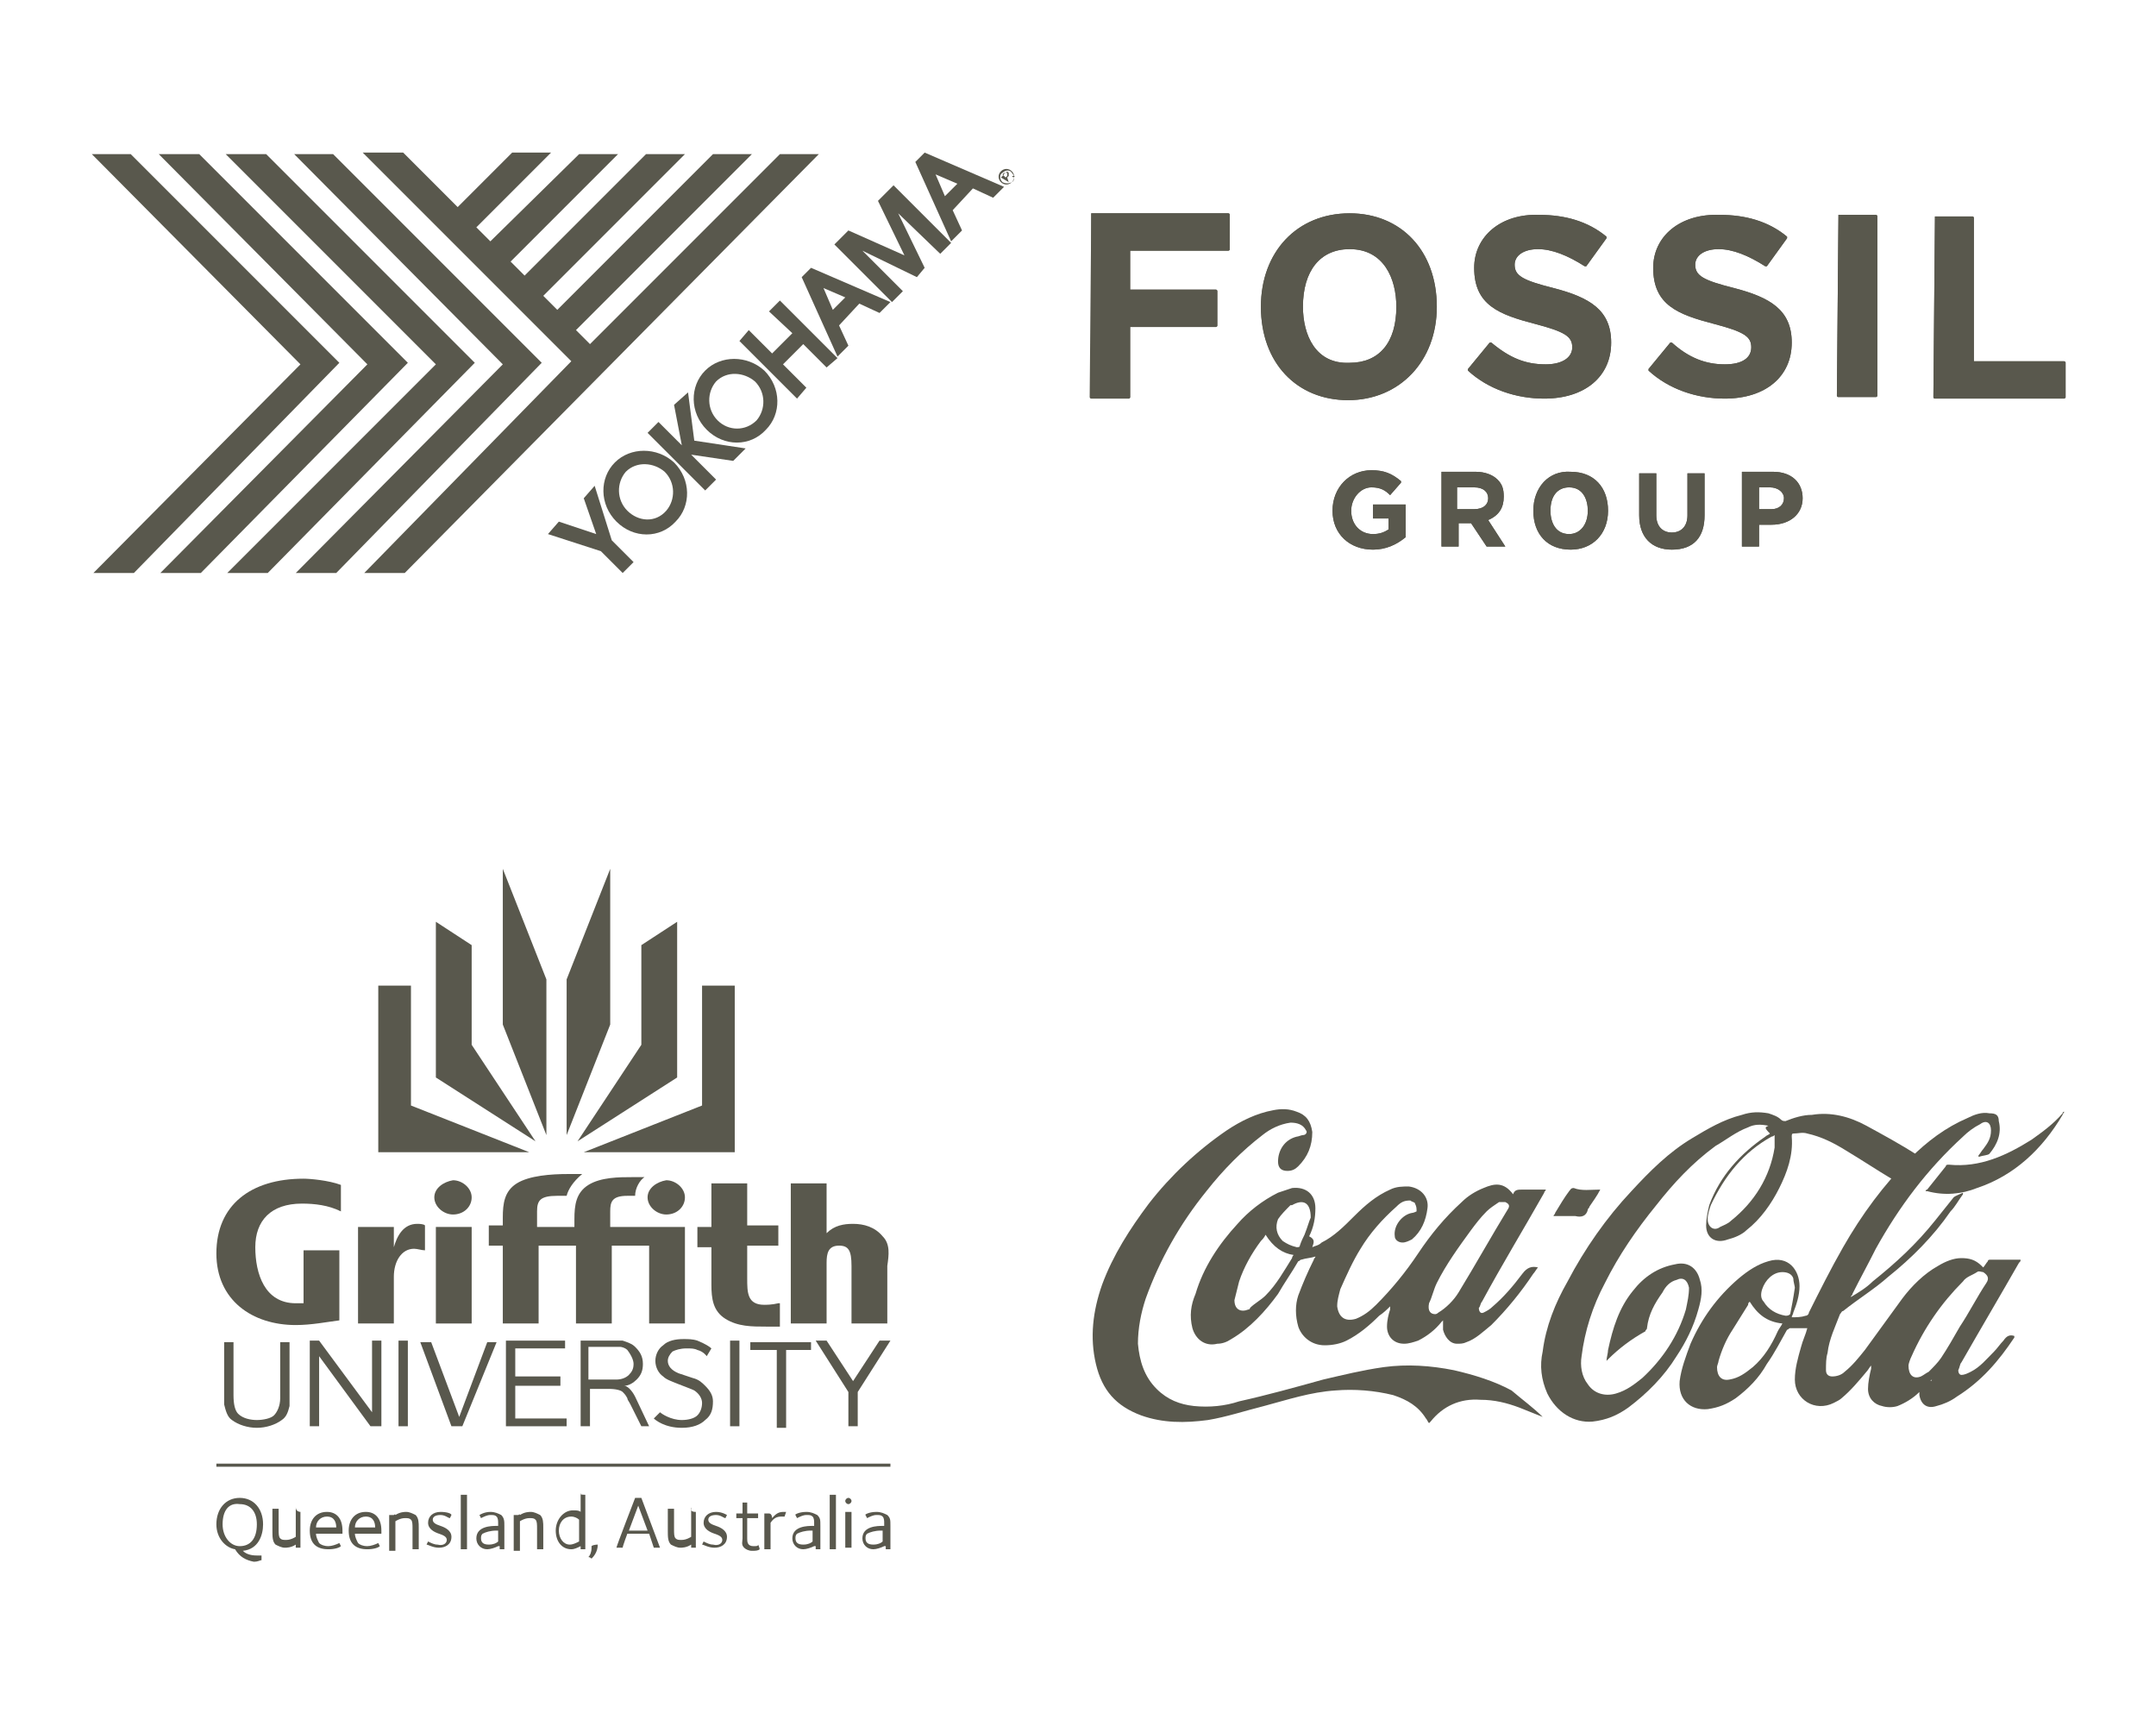 <?xml version="1.0" encoding="utf-8"?>
<!-- Generator: Adobe Illustrator 25.2.1, SVG Export Plug-In . SVG Version: 6.00 Build 0)  -->
<svg version="1.1" id="Layer_1" xmlns="http://www.w3.org/2000/svg" xmlns:xlink="http://www.w3.org/1999/xlink" x="0px" y="0px"
	 viewBox="0 0 138.5 110.1" style="enable-background:new 0 0 138.5 110.1;" xml:space="preserve">
<style type="text/css">
	.st0{fill:#221F20;}
	.st1{fill:none;stroke:#010101;stroke-width:0.75;stroke-miterlimit:10;}
	.st2{fill:#FFFFFF;}
	.st3{fill:#59584D;}
	.st4{fill-rule:evenodd;clip-rule:evenodd;fill:#59584D;}
	.st5{clip-path:url(#SVGID_2_);fill:#59584D;}
</style>
<g>
	<g>
		<g>
			<g>
				<g>
					<g>
						<path class="st3" d="M41.6,76.9c0,0.6,0.6,1.1,1.2,1.1c0.7,0,1.2-0.5,1.2-1.1c0-0.6-0.6-1.1-1.2-1.1
							C42.2,75.9,41.6,76.3,41.6,76.9z"/>
						<path class="st3" d="M36.4,76.8c-0.2,0-0.5,0-0.6,0c-1.1,0-1.3,0.3-1.3,1v1h2.1h0.3v-0.5c0-0.9,0.1-1.7,0.9-2.2
							c0.8-0.5,2-0.5,2.8-0.5c0.2,0,0.5,0,0.8,0c-0.3,0.2-0.6,0.7-0.6,1.2c-0.2,0-0.4,0-0.5,0c-1,0-1.1,0.4-1.1,1v1H44V85l-2.3,0v-5
							h-2.4v5h-2.3V80h-0.3h-2.1V85v0h-2.3V80h-0.9l0-1.3h0.9v-0.5c0-0.9,0.1-1.7,0.9-2.2c0.8-0.5,2.2-0.6,3.3-0.6
							c0.4,0,0.7,0,0.9,0C36.8,75.9,36.5,76.4,36.4,76.8z"/>
						<path class="st3" d="M26.8,78.6c-0.9,0-1.3,0.8-1.5,1.5v-1.3H23V85h2.3v-3c0-1,0.5-1.8,1.3-1.8c0.2,0,0.5,0.1,0.7,0.1v-1.6
							C27.2,78.6,26.9,78.6,26.8,78.6z"/>
						<rect x="28" y="78.8" class="st3" width="2.3" height="6.2"/>
						<path class="st3" d="M27.9,76.9c0,0.6,0.6,1.1,1.2,1.1c0.7,0,1.2-0.5,1.2-1.1c0-0.6-0.6-1.1-1.2-1.1
							C28.5,75.9,27.9,76.3,27.9,76.9z"/>
						<path class="st3" d="M50,83.7c-0.4,0.1-0.8,0.1-0.9,0.1C48,83.8,48,83,48,82.1V80h2v-1.3h-2V76v0h-2.3v2.8h-0.9l0,1.3h0.9v2.4
							c0,0.9,0.1,1.7,0.9,2.2c0.8,0.5,1.7,0.5,2.6,0.5c0.2,0,0.5,0,0.9,0V83.7z"/>
						<path class="st3" d="M56.7,79.4c-0.5-0.6-1.2-0.8-1.9-0.8c-0.6,0-1.2,0.1-1.7,0.6V76h-2.3v9l2.3,0v-3.9c0-0.6,0.1-1.1,0.8-1.1
							c0.6,0,0.8,0.3,0.8,1.3c0,0.4,0,3.7,0,3.7l2.3,0v-3.7C57.1,80.6,57.2,79.9,56.7,79.4z"/>
						<path class="st3" d="M21.9,77.8c-0.8-0.4-1.7-0.5-2.5-0.5c-2,0-3,1.1-3,2.8c0,1.7,0.6,3.6,2.6,3.6c0.2,0,0.4,0,0.5,0v-3.4h2.3
							v4.5C21,84.9,20,85.1,19,85.1c-2.8,0-5.1-1.6-5.1-4.6c0-3.1,2.2-4.8,5.6-4.8c0.4,0,1.6,0.1,2.4,0.4L21.9,77.8z"/>
					</g>
					<path class="st3" d="M40.7,87.6c0,0.3-0.1,0.5-0.3,0.7c-0.2,0.2-0.5,0.3-0.8,0.3c-0.2,0-0.5,0-0.9,0h-0.9v-2.1h1.3
						c0.3,0,0.6,0,0.7,0c0.2,0,0.4,0.1,0.5,0.2C40.6,87.1,40.7,87.4,40.7,87.6z M41.7,91.6l-0.9-1.9c-0.2-0.4-0.5-0.7-0.7-0.7
						c0.3,0,0.6-0.2,0.8-0.4c0.3-0.3,0.4-0.6,0.4-1c0-0.5-0.2-0.8-0.5-1.1c-0.2-0.2-0.5-0.3-0.8-0.4c-0.2,0-0.5,0-0.9,0h-1.8v5.5
						h0.6v-2.4h1.2c0.5,0,0.8,0.1,0.9,0.2c0.1,0.1,0.2,0.2,0.3,0.4c0,0.1,0.1,0.2,0.2,0.4l0.7,1.4H41.7z"/>
					<path class="st3" d="M18.1,91.2c-0.4,0.3-1,0.5-1.6,0.5c-0.6,0-1.2-0.2-1.6-0.5c-0.3-0.2-0.4-0.6-0.5-1c0-0.2,0-0.5,0-1.1v-2.9
						h0.6v3.4c0,0.6,0.1,1,0.3,1.2c0.3,0.3,0.8,0.4,1.2,0.4c0.4,0,0.9-0.1,1.1-0.3c0.2-0.2,0.4-0.6,0.4-1.1c0-0.1,0-0.3,0-0.6l0-3
						h0.6v3c0,0.5,0,0.9,0,1.1C18.5,90.7,18.4,91,18.1,91.2z"/>
					<path class="st3" d="M23.8,91.6l-3.3-4.5l0,4.5h-0.6v-5.5h0.6l3.4,4.6l0-4.6h0.6v5.5H23.8z"/>
					<path class="st3" d="M25.6,91.6v-5.5h0.6v5.5H25.6z"/>
					<path class="st3" d="M29.7,91.6h-0.7L27,86.2h0.7l1.8,4.8l1.8-4.8h0.6L29.7,91.6z"/>
					<path class="st3" d="M32.5,91.6v-5.5h3.8v0.5h-3.2v1.8H36V89h-2.9v2.1h3.3v0.5H32.5z"/>
					<path class="st3" d="M45.4,87.1c0,0-0.2-0.3-0.6-0.4c-0.2-0.1-0.4-0.1-0.7-0.1c-0.4,0-0.7,0.1-0.9,0.2
						c-0.2,0.2-0.3,0.4-0.3,0.6c0,0.3,0.2,0.6,0.7,0.8c0.3,0.1,0.6,0.2,0.9,0.3c0.4,0.1,0.6,0.3,0.8,0.5c0.3,0.3,0.5,0.6,0.5,1
						c0,0.5-0.1,0.9-0.5,1.2c-0.3,0.3-0.8,0.5-1.5,0.5c-1.1,0-1.7-0.5-1.8-0.6l0.4-0.4c0.1,0.1,0.7,0.5,1.4,0.5c0.4,0,0.8-0.1,1-0.3
						c0.2-0.2,0.3-0.5,0.3-0.8c0-0.3-0.2-0.6-0.5-0.8c-0.2-0.1-0.5-0.2-1-0.4c-0.5-0.2-0.8-0.3-1-0.5c-0.3-0.2-0.5-0.6-0.5-1
						c0-0.4,0.2-0.8,0.5-1c0.3-0.3,0.8-0.4,1.3-0.4c0.3,0,0.6,0,0.9,0.1c0.5,0.2,0.8,0.4,0.9,0.5L45.4,87.1z"/>
					<path class="st3" d="M46.9,91.6v-5.5h0.6v5.5H46.9z"/>
					<path class="st3" d="M50.5,86.7v5h-0.6v-5h-1.7v-0.5h3.9v0.5H50.5z"/>
					<path class="st3" d="M55.1,89.4v2.2h-0.6v-2.2l-2.1-3.3h0.7l1.7,2.6l1.7-2.6h0.7L55.1,89.4z"/>
				</g>
				<g>
					<polygon class="st3" points="36.4,72.9 39.2,65.8 39.2,55.8 36.4,62.9 					"/>
					<polygon class="st3" points="43.5,59.2 43.5,69.2 37.1,73.3 41.2,67.1 41.2,60.7 					"/>
					<polygon class="st3" points="37.5,74 45.1,71 45.1,63.3 47.2,63.3 47.2,74 					"/>
					<polygon class="st3" points="35.1,72.9 32.3,65.8 32.3,55.8 35.1,62.9 					"/>
					<polygon class="st3" points="28,59.2 28,69.2 34.4,73.3 30.3,67.1 30.3,60.7 					"/>
					<polygon class="st3" points="34,74 26.4,71 26.4,63.3 24.3,63.3 24.3,74 					"/>
				</g>
			</g>
			<g>
				<path class="st3" d="M15.1,99.5L15.1,99.5L15.1,99.5c-0.6-0.1-1.2-0.7-1.2-1.6c0-1,0.6-1.7,1.5-1.7c0.9,0,1.5,0.7,1.5,1.7
					c0,0.7-0.3,1.6-1.3,1.7l0,0l0,0c0.2,0.2,0.5,0.3,0.9,0.3c0.1,0,0.2,0,0.3,0c0,0,0,0,0,0c0,0,0,0.2,0,0.3c-0.1,0-0.2,0.1-0.5,0.1
					C15.8,100.2,15.4,100,15.1,99.5z M14.3,97.9c0,0.8,0.5,1.4,1.1,1.4c0.7,0,1.1-0.5,1.1-1.4c0-0.8-0.4-1.3-1.1-1.3
					C14.7,96.5,14.3,97,14.3,97.9z"/>
				<path class="st3" d="M19.3,97.1c0,0,0,2.3,0,2.3c0,0-0.3,0-0.3,0c0,0,0-0.2,0-0.2l0,0c-0.3,0.2-0.6,0.2-0.7,0.2
					c-0.2,0-0.4-0.1-0.6-0.2c-0.2-0.2-0.2-0.5-0.2-0.9c0,0,0-1.3,0-1.4c0,0,0.3,0,0.4,0c0,0,0,1.3,0,1.3c0,0.3,0,0.5,0.1,0.6
					c0.1,0.1,0.2,0.1,0.4,0.1c0.3,0,0.6-0.2,0.6-0.2l0,0c0,0,0-1.8,0-1.9C19,97.1,19.3,97.1,19.3,97.1z"/>
				<path class="st3" d="M19.9,98.3c0-0.7,0.4-1.2,1.1-1.2c0.6,0,1,0.4,1,1.2c0,0,0,0.1,0,0.2c0,0-1.7,0-1.7,0s0,0,0,0
					c0,0.2,0.1,0.4,0.2,0.6c0.1,0.1,0.3,0.2,0.6,0.2c0.2,0,0.5-0.1,0.7-0.2c0,0,0.1,0.2,0.1,0.2c-0.1,0.1-0.4,0.2-0.8,0.2
					C20.3,99.5,19.9,99.1,19.9,98.3z M20.3,98.1L20.3,98.1l1.3,0v0c0-0.3-0.1-0.7-0.6-0.7C20.6,97.4,20.3,97.7,20.3,98.1z"/>
				<path class="st3" d="M22.4,98.3c0-0.7,0.4-1.2,1.1-1.2c0.6,0,1,0.4,1,1.2c0,0,0,0.1,0,0.2c0,0-1.7,0-1.7,0s0,0,0,0
					c0,0.2,0.1,0.4,0.2,0.6c0.1,0.1,0.3,0.2,0.6,0.2c0.2,0,0.5-0.1,0.7-0.2c0,0,0.1,0.2,0.1,0.2c-0.1,0.1-0.4,0.2-0.8,0.2
					C22.8,99.5,22.4,99.1,22.4,98.3z M22.8,98.1L22.8,98.1l1.3,0v0c0-0.3-0.1-0.7-0.6-0.7C23.1,97.4,22.8,97.7,22.8,98.1z"/>
				<path class="st3" d="M25.4,97.3L25.4,97.3c0.3-0.2,0.6-0.2,0.7-0.2c0.2,0,0.4,0.1,0.6,0.2c0.2,0.2,0.2,0.5,0.2,0.8
					c0,0,0,1.3,0,1.4c0,0-0.3,0-0.4,0c0,0,0-1.3,0-1.3c0-0.3,0-0.5-0.1-0.6c-0.1-0.1-0.2-0.1-0.4-0.1c-0.3,0-0.6,0.2-0.6,0.2l0,0
					c0,0,0,1.8,0,1.9c0,0-0.3,0-0.4,0c0,0,0-2.3,0-2.3c0,0,0.3,0,0.3,0C25.4,97.2,25.4,97.3,25.4,97.3L25.4,97.3z"/>
				<path class="st3" d="M28.7,98.9c0-0.2-0.2-0.3-0.5-0.4c-0.3-0.1-0.7-0.3-0.7-0.7c0-0.4,0.3-0.7,0.8-0.7c0.4,0,0.7,0.1,0.7,0.2
					c0,0-0.1,0.2-0.1,0.2c-0.1,0-0.3-0.2-0.6-0.2c-0.3,0-0.5,0.1-0.5,0.3c0,0.2,0.2,0.3,0.5,0.4c0.3,0.1,0.7,0.3,0.7,0.7
					c0,0.5-0.4,0.7-0.8,0.7c-0.4,0-0.7-0.2-0.8-0.2c0,0,0.1-0.2,0.1-0.2c0.2,0.1,0.4,0.2,0.6,0.2C28.5,99.3,28.7,99.1,28.7,98.9z"/>
				<path class="st3" d="M30,96c0,0,0,3.5,0,3.5c0,0-0.3,0-0.4,0c0,0,0-3.5,0-3.5C29.7,96,30,96,30,96z"/>
				<path class="st3" d="M31.5,97.1c0.3,0,0.5,0.1,0.7,0.2c0.2,0.2,0.2,0.4,0.2,0.7c0,0,0,1.4,0,1.5c0,0-0.3,0-0.3,0
					c0,0,0-0.2,0-0.2l-0.1,0c-0.2,0.1-0.5,0.2-0.7,0.2c-0.4,0-0.7-0.3-0.7-0.7c0-0.8,1-0.8,1.3-0.8H32v-0.2c0-0.1,0-0.3-0.1-0.4
					c-0.1-0.1-0.2-0.1-0.4-0.1c-0.2,0-0.4,0.1-0.6,0.2c0,0-0.1-0.2-0.1-0.2C30.8,97.3,31.1,97.1,31.5,97.1z M32,98.3h-0.1
					c-0.4,0-0.7,0.1-0.9,0.2c-0.1,0.1-0.1,0.2-0.1,0.3c0,0.3,0.2,0.4,0.5,0.4c0.3,0,0.5-0.1,0.6-0.2l0,0l0,0L32,98.3L32,98.3z"/>
				<path class="st3" d="M33.4,97.3L33.4,97.3c0.3-0.2,0.6-0.2,0.7-0.2c0.2,0,0.4,0.1,0.6,0.2c0.2,0.2,0.2,0.5,0.2,0.8
					c0,0,0,1.3,0,1.4c0,0-0.3,0-0.4,0c0,0,0-1.3,0-1.3c0-0.3,0-0.5-0.1-0.6c-0.1-0.1-0.2-0.1-0.4-0.1c-0.3,0-0.6,0.2-0.6,0.2l0,0
					c0,0,0,1.8,0,1.9c0,0-0.3,0-0.4,0c0,0,0-2.3,0-2.3c0,0,0.3,0,0.3,0C33.4,97.2,33.4,97.3,33.4,97.3L33.4,97.3z"/>
				<path class="st3" d="M37.6,96c0,0,0,3.5,0,3.5c0,0-0.3,0-0.3,0c0,0,0-0.2,0-0.2l0,0c-0.2,0.1-0.4,0.2-0.6,0.2
					c-0.6,0-1-0.5-1-1.2c0-0.7,0.5-1.3,1.1-1.3c0.2,0,0.4,0,0.5,0.1l0,0l0,0c0,0,0-1.2,0-1.2C37.2,96,37.5,96,37.6,96z M35.9,98.3
					c0,0.5,0.3,0.9,0.7,0.9c0.2,0,0.4-0.1,0.6-0.2l0,0l0,0v-1.4l0,0c-0.1-0.1-0.3-0.2-0.5-0.2C36.2,97.4,35.9,97.8,35.9,98.3z"/>
				<path class="st3" d="M38.4,99.2C38.4,99.2,38.4,99.2,38.4,99.2c0,0.5-0.3,0.8-0.4,0.9c0,0-0.1-0.1-0.2-0.1
					c0.1-0.1,0.2-0.3,0.2-0.6c0,0,0-0.1,0-0.1C38.1,99.2,38.4,99.2,38.4,99.2z"/>
				<path class="st3" d="M41.2,96.2c0,0,1.2,3.2,1.2,3.2c-0.1,0-0.4,0-0.4,0c0,0-0.3-0.9-0.3-0.9h-1.4c0,0-0.3,0.8-0.3,0.9
					c0,0-0.3,0-0.4,0c0-0.1,1.2-3.2,1.2-3.2C40.8,96.2,41.2,96.2,41.2,96.2z M41,96.7l-0.6,1.6h1.2L41,96.7L41,96.7z"/>
				<path class="st3" d="M44.7,97.1c0,0,0,2.3,0,2.3c0,0-0.3,0-0.3,0c0,0,0-0.2,0-0.2l0,0c-0.3,0.2-0.6,0.2-0.7,0.2
					c-0.2,0-0.4-0.1-0.6-0.2c-0.2-0.2-0.2-0.5-0.2-0.9c0,0,0-1.3,0-1.4c0,0,0.3,0,0.4,0c0,0,0,1.3,0,1.3c0,0.3,0,0.5,0.1,0.6
					c0.1,0.1,0.2,0.1,0.4,0.1c0.3,0,0.6-0.2,0.6-0.2l0,0c0,0,0-1.8,0-1.9C44.3,97.1,44.6,97.1,44.7,97.1z"/>
				<path class="st3" d="M46.4,98.9c0-0.2-0.2-0.3-0.5-0.4c-0.3-0.1-0.7-0.3-0.7-0.7c0-0.4,0.3-0.7,0.8-0.7c0.4,0,0.7,0.2,0.7,0.2
					c0,0-0.1,0.2-0.1,0.2c-0.1,0-0.3-0.2-0.6-0.2c-0.3,0-0.5,0.1-0.5,0.3c0,0.2,0.2,0.3,0.5,0.4c0.3,0.1,0.7,0.3,0.7,0.7
					c0,0.5-0.4,0.7-0.8,0.7c-0.4,0-0.7-0.2-0.8-0.2c0,0,0.1-0.2,0.1-0.2c0.2,0.1,0.4,0.2,0.6,0.2C46.2,99.3,46.4,99.1,46.4,98.9z"/>
				<path class="st3" d="M48,96.5c0,0,0,0.7,0,0.7s0.7,0,0.7,0c0,0,0,0.3,0,0.3c0,0-0.7,0-0.7,0v1.3c0,0.2,0,0.5,0.4,0.5
					c0.2,0,0.3,0,0.3-0.1c0,0,0.1,0.2,0.1,0.3c-0.1,0.1-0.3,0.1-0.5,0.1c-0.2,0-0.4-0.1-0.5-0.2c-0.2-0.2-0.1-0.4-0.1-0.6v-0.1v-1.2
					c0,0-0.4,0-0.4,0c0,0,0-0.3,0-0.3c0,0,0.4,0,0.4,0s0-0.6,0-0.7C47.6,96.5,47.9,96.5,48,96.5z"/>
				<path class="st3" d="M49.6,97.5L49.6,97.5c0.1-0.1,0.3-0.4,0.7-0.4c0.1,0,0.2,0,0.2,0c0,0-0.1,0.3-0.1,0.3c0,0-0.1,0-0.2,0
					c-0.3,0-0.5,0.1-0.7,0.4l0,0l0,0c0,0,0,1.6,0,1.7c0,0-0.3,0-0.4,0c0,0,0-2.3,0-2.3c0,0,0.3,0,0.3,0
					C49.6,97.2,49.6,97.5,49.6,97.5L49.6,97.5z"/>
				<path class="st3" d="M51.8,97.1c0.3,0,0.5,0.1,0.7,0.2c0.2,0.2,0.2,0.3,0.2,0.7c0,0,0,1.4,0,1.5c0,0-0.3,0-0.3,0
					c0,0,0-0.2,0-0.2l-0.1,0c-0.2,0.1-0.5,0.2-0.7,0.2c-0.4,0-0.7-0.3-0.7-0.7c0-0.8,1-0.8,1.3-0.8h0.1v-0.2c0-0.1,0-0.3-0.1-0.4
					c-0.1-0.1-0.2-0.1-0.4-0.1c-0.2,0-0.4,0.1-0.6,0.2c0,0-0.1-0.2-0.1-0.2C51,97.3,51.3,97.1,51.8,97.1z M52.2,98.3h-0.1
					c-0.4,0-0.7,0.1-0.9,0.2c-0.1,0.1-0.1,0.2-0.1,0.3c0,0.3,0.2,0.4,0.5,0.4c0.3,0,0.5-0.1,0.6-0.2l0,0v0L52.2,98.3L52.2,98.3z"/>
				<path class="st3" d="M53.7,96c0,0,0,3.5,0,3.5c0,0-0.3,0-0.4,0c0,0,0-3.5,0-3.5C53.3,96,53.6,96,53.7,96z"/>
				<path class="st3" d="M54.3,96.4c0-0.1,0.1-0.2,0.2-0.2s0.2,0.1,0.2,0.2c0,0.1-0.1,0.2-0.2,0.2S54.3,96.5,54.3,96.4z"/>
				<path class="st3" d="M54.7,97.1c0,0,0,2.3,0,2.3c0,0-0.3,0-0.4,0c0,0,0-2.3,0-2.3C54.4,97.1,54.7,97.1,54.7,97.1z"/>
				<path class="st3" d="M56.3,97.1c0.3,0,0.5,0.1,0.7,0.2c0.2,0.2,0.2,0.3,0.2,0.7c0,0,0,1.4,0,1.5c0,0-0.3,0-0.3,0
					c0,0,0-0.2,0-0.2l-0.1,0c-0.2,0.1-0.5,0.2-0.7,0.2c-0.4,0-0.7-0.3-0.7-0.7c0-0.8,1-0.8,1.3-0.8h0.1v-0.2c0-0.1,0-0.3-0.1-0.4
					c-0.1-0.1-0.2-0.1-0.4-0.1c-0.2,0-0.4,0.1-0.6,0.2c0,0-0.1-0.2-0.1-0.2C55.5,97.3,55.8,97.1,56.3,97.1z M56.7,98.3h-0.1
					c-0.4,0-0.7,0.1-0.9,0.2c-0.1,0.1-0.1,0.2-0.1,0.3c0,0.3,0.2,0.4,0.5,0.4c0.3,0,0.5-0.1,0.6-0.2l0,0l0,0L56.7,98.3L56.7,98.3z"
					/>
			</g>
			<rect x="13.9" y="94" class="st3" width="43.3" height="0.2"/>
		</g>
	</g>
	<g>
		<path class="st4" d="M8.4,9.9l13.4,13.4L8.6,36.8H6l13.3-13.4L5.9,9.9H8.4 M12.8,9.9l13.4,13.4L12.9,36.8h-2.6l13.3-13.4L10.2,9.9
			H12.8z M17.1,9.9l13.4,13.4L17.2,36.8h-2.6L28,23.4L14.5,9.9H17.1z M21.4,9.9l13.4,13.4L21.6,36.8H19l13.3-13.4L18.9,9.9H21.4z
			 M35.8,19.9L34.9,19l9.1-9.1h-2.5l-7.8,7.8l-0.9-0.9l6.9-6.9h-2.5l-5.7,5.6l-0.9-0.9l4.8-4.8h-2.5l-3.5,3.5l-3.5-3.5h-2.6
			l13.4,13.4L23.4,36.8h2.6L52.6,9.9h-2.5L37.9,22.1L37,21.2L48.3,9.9h-2.5L35.8,19.9z"/>
		<g>
			<polyline class="st4" points="37.5,32 38.3,34.3 35.9,33.5 35.2,34.3 38.6,35.4 40,36.8 40.7,36.1 39.3,34.7 38.2,31.2 37.5,32 
							"/>
			<polyline class="st3" points="55.4,16.1 58,18.7 57.3,19.4 53.6,15.7 54.5,14.8 58.1,16.4 56.4,12.9 57.4,11.9 61.1,15.6 
				60.4,16.3 57.7,13.7 59.4,17.2 58.9,17.8 55.4,16.1 			"/>
			<polyline class="st3" points="44.4,29.2 47.1,29.6 47.9,28.8 44.6,28.3 44.2,25.2 43.3,26 43.8,28.6 42.3,27.1 41.6,27.8 
				45.3,31.5 46,30.8 44.4,29.2 			"/>
			<polyline class="st3" points="49.6,22.7 50.9,21.4 49.4,20 50.1,19.3 53.8,23 53.1,23.6 51.6,22.1 50.3,23.4 51.8,24.9 
				51.2,25.6 47.5,21.9 48.1,21.2 49.6,22.7 			"/>
			<path class="st4" d="M61.5,11.8l-1.4-0.6l0.6,1.4L61.5,11.8 M61.2,13.5l0.6,1.3l-0.7,0.7l-2.3-5.1l0.6-0.6l5.1,2.2l-0.7,0.7
				l-1.3-0.6L61.2,13.5z"/>
			<path class="st4" d="M53.9,20.9l0.6,1.3l-0.7,0.7l-2.3-5.1l0.6-0.6l5.1,2.2l-0.7,0.7l-1.3-0.6L53.9,20.9 M54.3,19.1l-1.4-0.6
				l0.6,1.4L54.3,19.1z"/>
			<path class="st4" d="M45.4,27.6c-1.1-1.1-1.1-2.8-0.1-3.8c1-1,2.7-1,3.8,0c1.1,1.1,1.1,2.8,0.1,3.8
				C48.2,28.7,46.5,28.7,45.4,27.6 M46.1,27c-0.7-0.7-0.7-1.8-0.1-2.5c0.7-0.7,1.8-0.6,2.5,0c0.7,0.7,0.7,1.8,0.1,2.5
				C47.9,27.7,46.8,27.7,46.1,27z"/>
			<path class="st4" d="M39.6,33.5c-1.1-1.1-1.1-2.8-0.1-3.8c1-1,2.7-1,3.8,0c1.1,1.1,1.1,2.8,0.1,3.8
				C42.4,34.6,40.7,34.6,39.6,33.5 M40.3,32.8c-0.7-0.7-0.7-1.8-0.1-2.5c0.7-0.7,1.8-0.6,2.5,0c0.7,0.7,0.7,1.8,0.1,2.5
				C42.1,33.6,41,33.5,40.3,32.8z"/>
			<g>
				<path class="st3" d="M64.6,11.4l-0.2-0.2l0.1-0.1c0,0,0,0,0.1,0c0,0,0.1,0,0.1,0c0,0,0,0.1,0,0.1c0,0,0,0.1,0,0.1L64.6,11.4z
					 M64.8,11.7L64.8,11.7l-0.1-0.3l0.1-0.1c0,0,0,0,0.1,0c0,0,0.1,0,0.1,0l0.1,0.1c0,0,0,0,0,0c0,0,0,0,0,0l0.1-0.1l0,0
					c0,0,0,0,0,0c0,0,0,0,0,0L65,11.3c0,0-0.1,0-0.1,0c0,0,0,0-0.1,0c0,0,0-0.1,0-0.1c0,0,0-0.1,0-0.1c-0.1-0.1-0.1-0.1-0.2,0
					c0,0-0.1,0-0.1,0.1l-0.2,0.2L64.8,11.7z"/>
				<path class="st3" d="M64.3,11.7c0.2,0.2,0.5,0.2,0.7,0c0.2-0.2,0.2-0.5,0-0.7c-0.2-0.2-0.5-0.2-0.7,0
					C64.1,11.2,64.1,11.5,64.3,11.7z M64.4,11.7c-0.2-0.2-0.2-0.5,0-0.6c0.2-0.2,0.5-0.2,0.6,0c0.2,0.2,0.2,0.5,0,0.6
					C64.8,11.8,64.6,11.8,64.4,11.7z"/>
			</g>
		</g>
	</g>
	<g>
		<defs>
			<path id="SVGID_1_" d="M93.6,31.3h1.1c0.6,0,0.9,0.3,0.9,0.7v0c0,0.4-0.3,0.7-0.9,0.7h-1.1V31.3z M92.6,30.3
				C92.6,30.3,92.6,30.3,92.6,30.3l0,4.8c0,0,0,0,0,0h1.1c0,0,0,0,0,0v-1.5h0.8l1,1.5c0,0,0,0,0,0h1.2c0,0,0,0,0,0c0,0,0,0,0,0
				l-1.1-1.7c0.7-0.3,1-0.8,1-1.5v0c0-0.5-0.1-0.8-0.4-1.1c-0.3-0.3-0.8-0.5-1.4-0.5H92.6z M108.4,30.3
				C108.3,30.3,108.3,30.3,108.4,30.3l0,2.8c0,0.7-0.4,1.1-1,1.1c-0.6,0-1-0.4-1-1.1v-2.7c0,0,0,0,0,0h-1.1c0,0,0,0,0,0v2.7
				c0,1.4,0.8,2.2,2.1,2.2c1.4,0,2.1-0.8,2.1-2.2v-2.7c0,0,0,0,0,0H108.4z M112.9,31.3h0.8c0.5,0,0.9,0.3,0.9,0.7v0
				c0,0.4-0.3,0.7-0.8,0.7h-0.8V31.3z M111.9,30.3C111.8,30.3,111.8,30.3,111.9,30.3l0,4.8c0,0,0,0,0,0h1.1c0,0,0,0,0,0v-1.4h0.8
				c1.2,0,2-0.7,2-1.7v0c0-1-0.7-1.7-1.9-1.7H111.9z M85.6,32.8L85.6,32.8c0,1.5,1.1,2.5,2.6,2.5c0.8,0,1.5-0.3,2.1-0.8c0,0,0,0,0,0
				v-2.1c0,0,0,0,0,0h-2.1c0,0,0,0,0,0v0.9c0,0,0,0,0,0h1V34c-0.3,0.2-0.6,0.3-1,0.3c-0.8,0-1.4-0.6-1.4-1.5v0
				c0-0.8,0.6-1.5,1.3-1.5c0.6,0,0.9,0.2,1.2,0.5c0,0,0,0,0,0c0,0,0,0,0,0l0.7-0.8c0,0,0,0,0-0.1c-0.6-0.5-1.1-0.7-1.9-0.7
				C86.7,30.2,85.6,31.3,85.6,32.8 M99.6,32.8L99.6,32.8c0-1,0.5-1.5,1.2-1.5c0.9,0,1.2,0.8,1.2,1.5v0c0,0.9-0.5,1.5-1.2,1.5
				C99.9,34.3,99.6,33.5,99.6,32.8 M98.5,32.8L98.5,32.8c0,1.5,0.9,2.5,2.4,2.5c1.4,0,2.4-1,2.4-2.5v0c0-1.5-0.9-2.5-2.4-2.5
				C99.5,30.2,98.5,31.3,98.5,32.8 M70.1,13.9C70.1,13.9,70.1,13.9,70.1,13.9l-0.1,11.6c0,0,0,0.1,0.1,0.1h2.4c0,0,0.1,0,0.1-0.1V21
				h5.5c0,0,0.1,0,0.1-0.1v-2.2c0,0,0-0.1-0.1-0.1h-5.5v-2.5h6.3c0,0,0.1,0,0.1-0.1v-2.2c0,0,0-0.1-0.1-0.1H70.1z M118.1,13.9
				C118.1,13.9,118,13.9,118.1,13.9L118,25.4c0,0,0,0.1,0.1,0.1h2.4c0,0,0.1,0,0.1-0.1V13.9c0,0,0-0.1-0.1-0.1H118.1z M124.3,13.9
				C124.3,13.9,124.2,13.9,124.3,13.9l-0.1,11.6c0,0,0,0.1,0.1,0.1h8.3c0,0,0.1,0,0.1-0.1v-2.2c0,0,0-0.1-0.1-0.1h-5.8v-9.2
				c0,0,0-0.1-0.1-0.1H124.3z M94.7,17.2L94.7,17.2c0,2.4,1.6,3,3.9,3.6c1.9,0.5,2.4,0.8,2.4,1.5v0c0,0.7-0.7,1.1-1.7,1.1
				C98,23.4,97,23,95.8,22c0,0-0.1,0-0.1,0l-1.4,1.7c0,0,0,0.1,0,0.1c1.3,1.2,3.1,1.8,4.9,1.8c2.6,0,4.3-1.4,4.3-3.6v0
				c0-2.1-1.4-2.9-3.7-3.5c-2-0.5-2.5-0.8-2.5-1.5v0c0-0.6,0.6-1,1.5-1c0.9,0,1.9,0.4,3,1.1c0,0,0.1,0,0.1,0l1.3-1.8
				c0,0,0-0.1,0-0.1c-1.2-1-2.7-1.4-4.3-1.4C96.4,13.7,94.7,15.2,94.7,17.2 M106.2,17.2L106.2,17.2c0,2.4,1.6,3,3.9,3.6
				c1.9,0.5,2.4,0.8,2.4,1.5v0c0,0.7-0.6,1.1-1.7,1.1c-1.2,0-2.3-0.4-3.4-1.4c0,0-0.1,0-0.1,0l-1.4,1.7c0,0,0,0.1,0,0.1
				c1.3,1.2,3.1,1.8,4.9,1.8c2.6,0,4.3-1.4,4.3-3.6v0c0-2.1-1.4-2.9-3.7-3.5c-2-0.5-2.5-0.8-2.5-1.5v0c0-0.6,0.6-1,1.5-1
				c0.9,0,1.9,0.4,3,1.1c0,0,0.1,0,0.1,0l1.3-1.8c0,0,0-0.1,0-0.1c-1.2-1-2.7-1.4-4.3-1.4C107.9,13.7,106.2,15.2,106.2,17.2
				 M83.7,19.7L83.7,19.7c0-2.3,1.1-3.7,3-3.7c2.2,0,3,1.9,3,3.7v0c0,2.3-1.1,3.6-3,3.6C84.5,23.4,83.7,21.5,83.7,19.7 M81,19.7
				L81,19.7c0,3.6,2.3,6,5.6,6c3.3,0,5.7-2.5,5.7-6v0c0-3.6-2.3-6-5.6-6C83.3,13.7,81,16.2,81,19.7"/>
		</defs>
		<use xlink:href="#SVGID_1_"  style="overflow:visible;fill:#59584D;"/>
		<clipPath id="SVGID_2_">
			<use xlink:href="#SVGID_1_"  style="overflow:visible;"/>
		</clipPath>
		<rect x="70.1" y="13.7" class="st5" width="62.5" height="21.6"/>
	</g>
	<g>
		<path class="st3" d="M124.1,88.6c-0.3,0.3-0.5,0.5-0.8,0.8c-0.4,0.4-0.9,0.7-1.4,0.9c-0.3,0.1-0.7,0.1-1,0
			c-0.5-0.1-0.9-0.5-0.9-1.1c0-0.4,0.1-0.9,0.2-1.3c0-0.1,0-0.1,0-0.2c-0.1,0.1-0.2,0.3-0.3,0.4c-0.5,0.6-1,1.2-1.6,1.7
			c-0.1,0.1-0.3,0.2-0.5,0.3c-1.2,0.6-2.5-0.2-2.5-1.5c0-0.7,0.2-1.4,0.4-2.1c0.1-0.4,0.3-0.8,0.4-1.2c-0.4,0-0.7,0-1.1,0
			c-0.1,0-0.1,0.1-0.2,0.1c-0.4,0.7-0.8,1.5-1.3,2.2c-0.5,0.9-1.2,1.6-2,2.2c-0.6,0.4-1.1,0.6-1.8,0.7c-1.1,0.1-1.9-0.6-1.8-1.8
			c0.1-0.8,0.4-1.6,0.7-2.4c0.7-1.6,1.7-3,3.1-4.2c0.6-0.5,1.2-0.9,1.9-1.1c1.3-0.4,2,0.6,2,1.6c0,0.6-0.2,1.2-0.4,1.7
			c0,0.1-0.1,0.2-0.1,0.3c0.3,0,0.6,0,0.9-0.1c0.1,0,0.2-0.1,0.2-0.2c0.7-1.4,1.4-2.8,2.2-4.2c1.2-2.1,2.6-4,4.3-5.7
			c1.1-1.1,2.3-2,3.7-2.6c0.4-0.2,0.9-0.4,1.4-0.3c0.4,0,0.6,0.1,0.6,0.5c0.2,0.8-0.1,1.5-0.6,2.1c-0.1,0.1-0.4,0.1-0.7,0.2
			c0,0,0,0,0-0.1c0.1-0.1,0.2-0.3,0.3-0.4c0.3-0.4,0.5-0.7,0.5-1.2c0-0.5-0.3-0.7-0.7-0.4c-0.4,0.2-0.8,0.5-1.1,0.8
			c-2.3,2.1-4.1,4.5-5.6,7.2c-0.5,1-1,1.9-1.5,2.9c0,0.1-0.1,0.1-0.1,0.2c0.5-0.3,1-0.6,1.4-1c1.5-1.2,2.8-2.4,4-3.9
			c0.4-0.5,0.8-1,1.2-1.5c0.1-0.1,0.4-0.2,0.6-0.3c0,0,0,0,0,0.1c-0.3,0.4-0.5,0.8-0.8,1.1c-1.1,1.6-2.5,3-4,4.2
			c-0.9,0.8-1.9,1.4-2.9,2.2c-0.1,0-0.1,0.1-0.2,0.2c-0.3,0.8-0.7,1.6-0.8,2.5c-0.1,0.3-0.1,0.7-0.1,1.1c0,0.3,0.2,0.4,0.4,0.4
			c0.3,0,0.6-0.1,0.8-0.3c0.5-0.4,0.9-0.9,1.3-1.4c0.8-1.1,1.6-2.2,2.4-3.3c0.6-0.8,1.4-1.6,2.3-2.1c0.5-0.3,1-0.5,1.5-0.5
			c0.5,0,0.9,0.1,1.3,0.5c0,0,0.1,0.1,0.1,0.1c0.1-0.1,0.2-0.3,0.3-0.4c0-0.1,0.1-0.1,0.2-0.1c0.6,0,1.3,0,1.9,0c0,0,0,0,0,0
			c0,0.1,0,0.1-0.1,0.2c-1.2,2.1-2.5,4.3-3.7,6.4c-0.1,0.1-0.1,0.3-0.2,0.5c0,0.2,0.1,0.3,0.2,0.3c0.2,0,0.4-0.1,0.6-0.2
			c0.6-0.3,1-0.8,1.5-1.3c0.2-0.2,0.4-0.5,0.6-0.7c0.2-0.3,0.4-0.4,0.7-0.3c0,0,0,0.1,0,0.1c-1,1.5-2.1,2.8-3.7,3.8
			c-0.4,0.3-0.9,0.5-1.3,0.6c-0.6,0.2-1-0.1-1.1-0.7c0-0.3,0-0.5,0-0.8C124.1,88.7,124.1,88.7,124.1,88.6z M122.6,87.7
			c0,0.6,0.3,0.9,0.8,0.7c0.2-0.1,0.3-0.2,0.5-0.3c0.3-0.3,0.6-0.6,0.8-0.9c0.4-0.6,0.8-1.3,1.2-2c0.6-0.9,1.1-1.9,1.7-2.8
			c0.2-0.3,0.1-0.5-0.2-0.7c-0.1,0-0.3-0.1-0.4,0c-0.3,0.2-0.7,0.3-0.9,0.6c-1.4,1.4-2.5,3-3.3,4.8
			C122.7,87.3,122.6,87.6,122.6,87.7z M112.4,83.6c-0.1,0.1-0.1,0.1-0.1,0.2c-0.3,0.5-0.7,1.1-1,1.6c-0.4,0.6-0.7,1.3-0.9,2
			c0,0.1-0.1,0.3-0.1,0.4c0,0.6,0.3,0.9,0.8,0.8c0.6-0.1,1-0.4,1.5-0.8c0.7-0.6,1.2-1.4,1.6-2.3c0.1-0.2,0.2-0.3,0.3-0.5
			C113.5,84.9,112.9,84.4,112.4,83.6z M115.3,82.7c0-0.1-0.1-0.4-0.1-0.6c-0.1-0.3-0.4-0.4-0.7-0.4c-0.6,0-1.1,0.5-1.3,1.1
			c-0.1,0.3-0.1,0.6,0.1,0.8c0.3,0.5,0.8,0.8,1.4,0.9c0.1,0,0.2,0,0.3-0.1C115.1,83.9,115.2,83.4,115.3,82.7z"/>
		<path class="st3" d="M84.3,80.1c0.2-0.1,0.4-0.1,0.6-0.3c0.8-0.4,1.4-1,2.1-1.7c0.7-0.7,1.4-1.3,2.3-1.7c0.4-0.2,0.8-0.2,1.2-0.2
			c0.8,0.1,1.3,0.7,1.2,1.4c-0.1,0.8-0.4,1.5-1,2c-0.2,0.1-0.4,0.2-0.6,0.2c-0.3,0-0.5-0.2-0.5-0.4c-0.1-0.7,0.5-1.4,1.1-1.5
			c0.1,0,0.3-0.1,0.3-0.1c0-0.2,0-0.3-0.1-0.5c0-0.1-0.2-0.1-0.3-0.2c-0.4,0-0.6,0.1-0.9,0.4c-0.9,0.8-1.7,1.7-2.3,2.7
			c-0.5,0.8-0.9,1.7-1.3,2.6c-0.1,0.4-0.2,0.7-0.2,1.1c0.1,0.7,0.5,1,1.2,0.8c0.5-0.2,0.9-0.5,1.3-0.9c1-1,1.9-2.1,2.7-3.3
			c0.8-1.2,1.7-2.3,2.8-3.3c0.4-0.4,0.9-0.7,1.4-0.9c0.7-0.3,1.3-0.4,1.9,0.4c0,0,0,0,0,0c0.1-0.3,0.3-0.3,0.6-0.3c0.5,0,1,0,1.5,0
			c0,0.1-0.1,0.1-0.1,0.2c-1.3,2.3-2.7,4.6-4,7c-0.1,0.1-0.1,0.3-0.2,0.4c0,0.2,0.1,0.4,0.3,0.3c0.2-0.1,0.4-0.2,0.6-0.4
			c0.7-0.6,1.3-1.3,1.9-2.1c0.3-0.4,0.6-0.5,1-0.4c-0.1,0.1-0.2,0.3-0.3,0.4c-0.8,1.2-1.7,2.3-2.7,3.3c-0.5,0.4-1,0.9-1.6,1.1
			c-0.2,0.1-0.4,0.1-0.6,0.1c-0.5,0-0.8-0.5-0.9-0.9c0-0.2,0-0.4,0-0.6c0,0-0.1,0.1-0.1,0.1c-0.4,0.5-0.9,0.9-1.5,1.2
			c-0.3,0.1-0.6,0.2-0.9,0.2c-0.7,0-1.1-0.5-1.1-1.1c0-0.4,0.1-0.8,0.2-1.1c0-0.1,0-0.1,0-0.2c-0.2,0.2-0.4,0.4-0.7,0.6
			c-0.6,0.6-1.3,1.2-2.1,1.6c-0.4,0.2-0.9,0.3-1.4,0.3c-0.9,0-1.5-0.6-1.7-1.2c-0.2-0.7-0.2-1.4,0-2c0.3-0.8,0.6-1.5,1-2.3
			c0-0.1,0.1-0.1,0.1-0.2c-0.3,0.1-0.6,0.1-0.9,0.2c-0.1,0-0.1,0.1-0.2,0.1c-0.4,0.7-0.9,1.4-1.3,2.1c-0.8,1.1-1.8,2.2-3,2.9
			c-0.3,0.2-0.6,0.3-0.9,0.3c-0.8,0.2-1.4-0.3-1.6-1c-0.2-0.8-0.1-1.5,0.2-2.2c0.5-1.7,1.5-3.2,2.7-4.5c0.7-0.8,1.6-1.5,2.6-2
			c0.3-0.1,0.6-0.2,0.9-0.3c0.9-0.1,1.5,0.4,1.5,1.3c0,0.6-0.1,1.2-0.4,1.8C84.5,79.6,84.4,79.8,84.3,80.1
			C84.3,80,84.3,80,84.3,80.1z M92.2,84.4c0,0,0.1,0,0.2-0.1c0.5-0.3,1-0.8,1.3-1.3c1.1-1.8,2.1-3.6,3.2-5.4c0.1-0.2,0-0.3-0.2-0.4
			c-0.1,0-0.3,0-0.4,0c-0.3,0.2-0.6,0.4-0.8,0.6c-0.4,0.4-0.7,0.8-1,1.2c-0.8,1.1-1.6,2.2-2.2,3.4c-0.2,0.4-0.3,0.9-0.5,1.3
			C91.7,84.2,91.9,84.4,92.2,84.4z M81.3,79.3c-0.1,0.2-0.2,0.3-0.3,0.4c-0.6,0.8-1.1,1.7-1.4,2.6c-0.1,0.4-0.2,0.8-0.3,1.2
			c0,0.6,0.4,0.8,0.9,0.6c0,0,0.1,0,0.1-0.1c0.3-0.3,0.7-0.5,1-0.8c0.7-0.7,1.2-1.6,1.7-2.4c0,0,0-0.1,0.1-0.2
			C82.4,80.5,81.8,80.1,81.3,79.3z M84.2,78.2c0-1-0.5-1.2-1.2-0.8c0,0,0,0-0.1,0c-0.3,0.3-0.6,0.6-0.8,0.9c-0.2,0.5-0.1,1,0.3,1.4
			c0.3,0.2,0.5,0.3,0.9,0.4c0.1,0,0.2,0,0.2-0.1c0.1-0.3,0.2-0.5,0.3-0.7C84,78.8,84.1,78.4,84.2,78.2z"/>
		<path class="st3" d="M113.6,72.3c-0.5-0.1-0.9-0.1-1.3,0.1c-0.8,0.3-1.4,0.8-2.1,1.2c-1.5,1.1-2.7,2.4-3.8,3.8
			c-1.3,1.6-2.4,3.2-3.3,5c-0.8,1.5-1.3,3.1-1.5,4.7c-0.1,0.6,0,1.3,0.4,1.8c0.4,0.6,1.1,0.8,1.8,0.6c0.7-0.2,1.2-0.6,1.7-1
			c1.3-1.2,2.3-2.7,2.8-4.4c0.1-0.5,0.2-0.9,0.2-1.4c-0.1-0.5-0.4-0.7-0.8-0.5c-0.4,0.1-0.7,0.4-0.9,0.8c-0.5,0.7-0.9,1.4-1,2.3
			c0,0.1-0.1,0.1-0.1,0.2c-0.9,0.5-1.7,1.1-2.4,1.8c0,0,0,0-0.1,0.1c0-0.2,0.1-0.5,0.1-0.7c0.3-1.4,0.7-2.7,1.6-3.8
			c0.7-0.9,1.6-1.5,2.7-1.7c0.8-0.2,1.4,0.2,1.6,1c0.2,0.6,0.1,1.2-0.1,1.9c-0.3,1.1-0.8,2.1-1.4,3c-0.8,1.3-1.9,2.4-3.1,3.3
			c-0.7,0.5-1.4,0.8-2.3,0.9c-1.2,0.1-2.3-0.6-2.9-1.8c-0.4-0.9-0.5-1.8-0.3-2.7c0.2-1.6,0.8-3.1,1.6-4.5c1.1-2.1,2.5-4.1,4.1-5.8
			c1.2-1.3,2.4-2.5,3.9-3.4c1-0.6,2-1.2,3.2-1.5c0.6-0.2,1.1-0.2,1.7-0.1c0.3,0.1,0.6,0.2,0.8,0.4c0.1,0.1,0.2,0.1,0.3,0.1
			c0.5-0.2,1.1-0.4,1.7-0.4c1.2-0.2,2.4,0.1,3.5,0.7c1.1,0.6,2.2,1.2,3.3,1.9c0.1,0,0.1,0.1,0.2,0.1c-0.4,0.4-0.8,0.9-1.2,1.3
			c-0.3,0.3-0.3,0.4-0.7,0.1c-1-0.6-1.9-1.2-2.9-1.8c-0.8-0.5-1.6-0.9-2.5-1.1c-0.3-0.1-0.6,0-0.9,0c-0.1,0-0.1,0.1-0.1,0.2
			c0.1,1.2-0.3,2.3-0.8,3.3c-0.5,1-1.2,2-2.1,2.7c-0.3,0.3-0.8,0.5-1.2,0.6c-0.8,0.3-1.4-0.1-1.4-0.9c0-0.4,0.1-0.9,0.2-1.3
			c0.7-1.9,2-3.3,3.6-4.4c0.1-0.1,0.2-0.1,0.3-0.2C113.3,72.4,113.4,72.4,113.6,72.3z M114,72.9c-0.1,0.1-0.2,0.1-0.2,0.1
			c-1.8,1-3,2.5-3.9,4.4c-0.1,0.3-0.2,0.6-0.2,0.9c0,0.5,0.4,0.8,0.8,0.5c0.2-0.1,0.5-0.2,0.7-0.4c1.5-1.2,2.5-2.8,2.8-4.7
			C114,73.4,114,73.1,114,72.9z"/>
		<path class="st3" d="M99.1,91c-0.5-0.2-1-0.4-1.5-0.6c-0.8-0.3-1.6-0.5-2.5-0.5c-1.3-0.1-2.4,0.4-3.2,1.4c0,0-0.1,0.1-0.1,0.1
			c-0.1-0.1-0.1-0.2-0.2-0.3c-0.5-0.8-1.2-1.2-2.1-1.5c-1.2-0.3-2.5-0.4-3.7-0.3c-1.6,0.1-3.1,0.6-4.6,1c-1.2,0.3-2.4,0.7-3.6,0.9
			c-1.5,0.2-2.9,0.2-4.3-0.3c-1.6-0.6-2.5-1.6-2.9-3.3c-0.4-1.7-0.2-3.4,0.4-5.1c0.7-1.9,1.8-3.6,3-5.2c1.4-1.8,3.1-3.4,5-4.7
			c0.9-0.6,1.9-1.1,3-1.3c0.5-0.1,1-0.1,1.5,0.1c0.6,0.2,0.9,0.6,1,1.3c0,0.9-0.3,1.6-0.9,2.2c-0.2,0.2-0.4,0.3-0.7,0.3
			c-0.4,0-0.6-0.2-0.6-0.6c0-0.7,0.4-1.4,1.2-1.6c0.1,0,0.3-0.1,0.4-0.1c0.2,0,0.3-0.2,0.2-0.3c-0.2-0.4-0.6-0.5-1-0.5
			c-0.7,0.1-1.3,0.4-1.8,0.8c-1.3,1-2.5,2.2-3.6,3.6c-1.7,2.1-3,4.4-3.9,6.9c-0.3,0.9-0.5,1.9-0.5,2.9c0.1,1.1,0.4,2.1,1.2,2.9
			c0.7,0.7,1.5,1,2.4,1.1c1,0.1,2,0,2.9-0.3c1.8-0.4,3.6-0.9,5.4-1.4c1.3-0.3,2.5-0.6,3.9-0.8c1.5-0.2,3-0.1,4.5,0.2
			c1.3,0.3,2.6,0.7,3.7,1.3C97.8,89.9,98.5,90.4,99.1,91z"/>
		<path class="st3" d="M132.6,71.4c0,0.1-0.1,0.1-0.1,0.2c-1.3,2.2-3.1,3.9-5.5,4.7c-1,0.4-2.1,0.5-3.2,0.2c0,0-0.1,0-0.1,0
			c0,0,0,0,0,0c0,0,0-0.1,0.1-0.1c0.4-0.5,0.8-1,1.2-1.5c0-0.1,0.1-0.1,0.2-0.1c2,0.2,3.7-0.6,5.3-1.6c0.7-0.5,1.4-1,2-1.7
			C132.5,71.5,132.5,71.4,132.6,71.4C132.6,71.4,132.6,71.4,132.6,71.4z"/>
		<path class="st3" d="M102.8,76.4c-0.2,0.4-0.5,0.8-0.7,1.1c0,0.1-0.1,0.1-0.1,0.2c-0.1,0.4-0.4,0.5-0.8,0.4c-0.4,0-0.9,0-1.4,0
			c0-0.1,0.1-0.1,0.1-0.2c0.3-0.5,0.6-1,0.9-1.4c0.1-0.1,0.1-0.2,0.3-0.2C101.6,76.5,102.2,76.4,102.8,76.4z"/>
	</g>
</g>
</svg>
